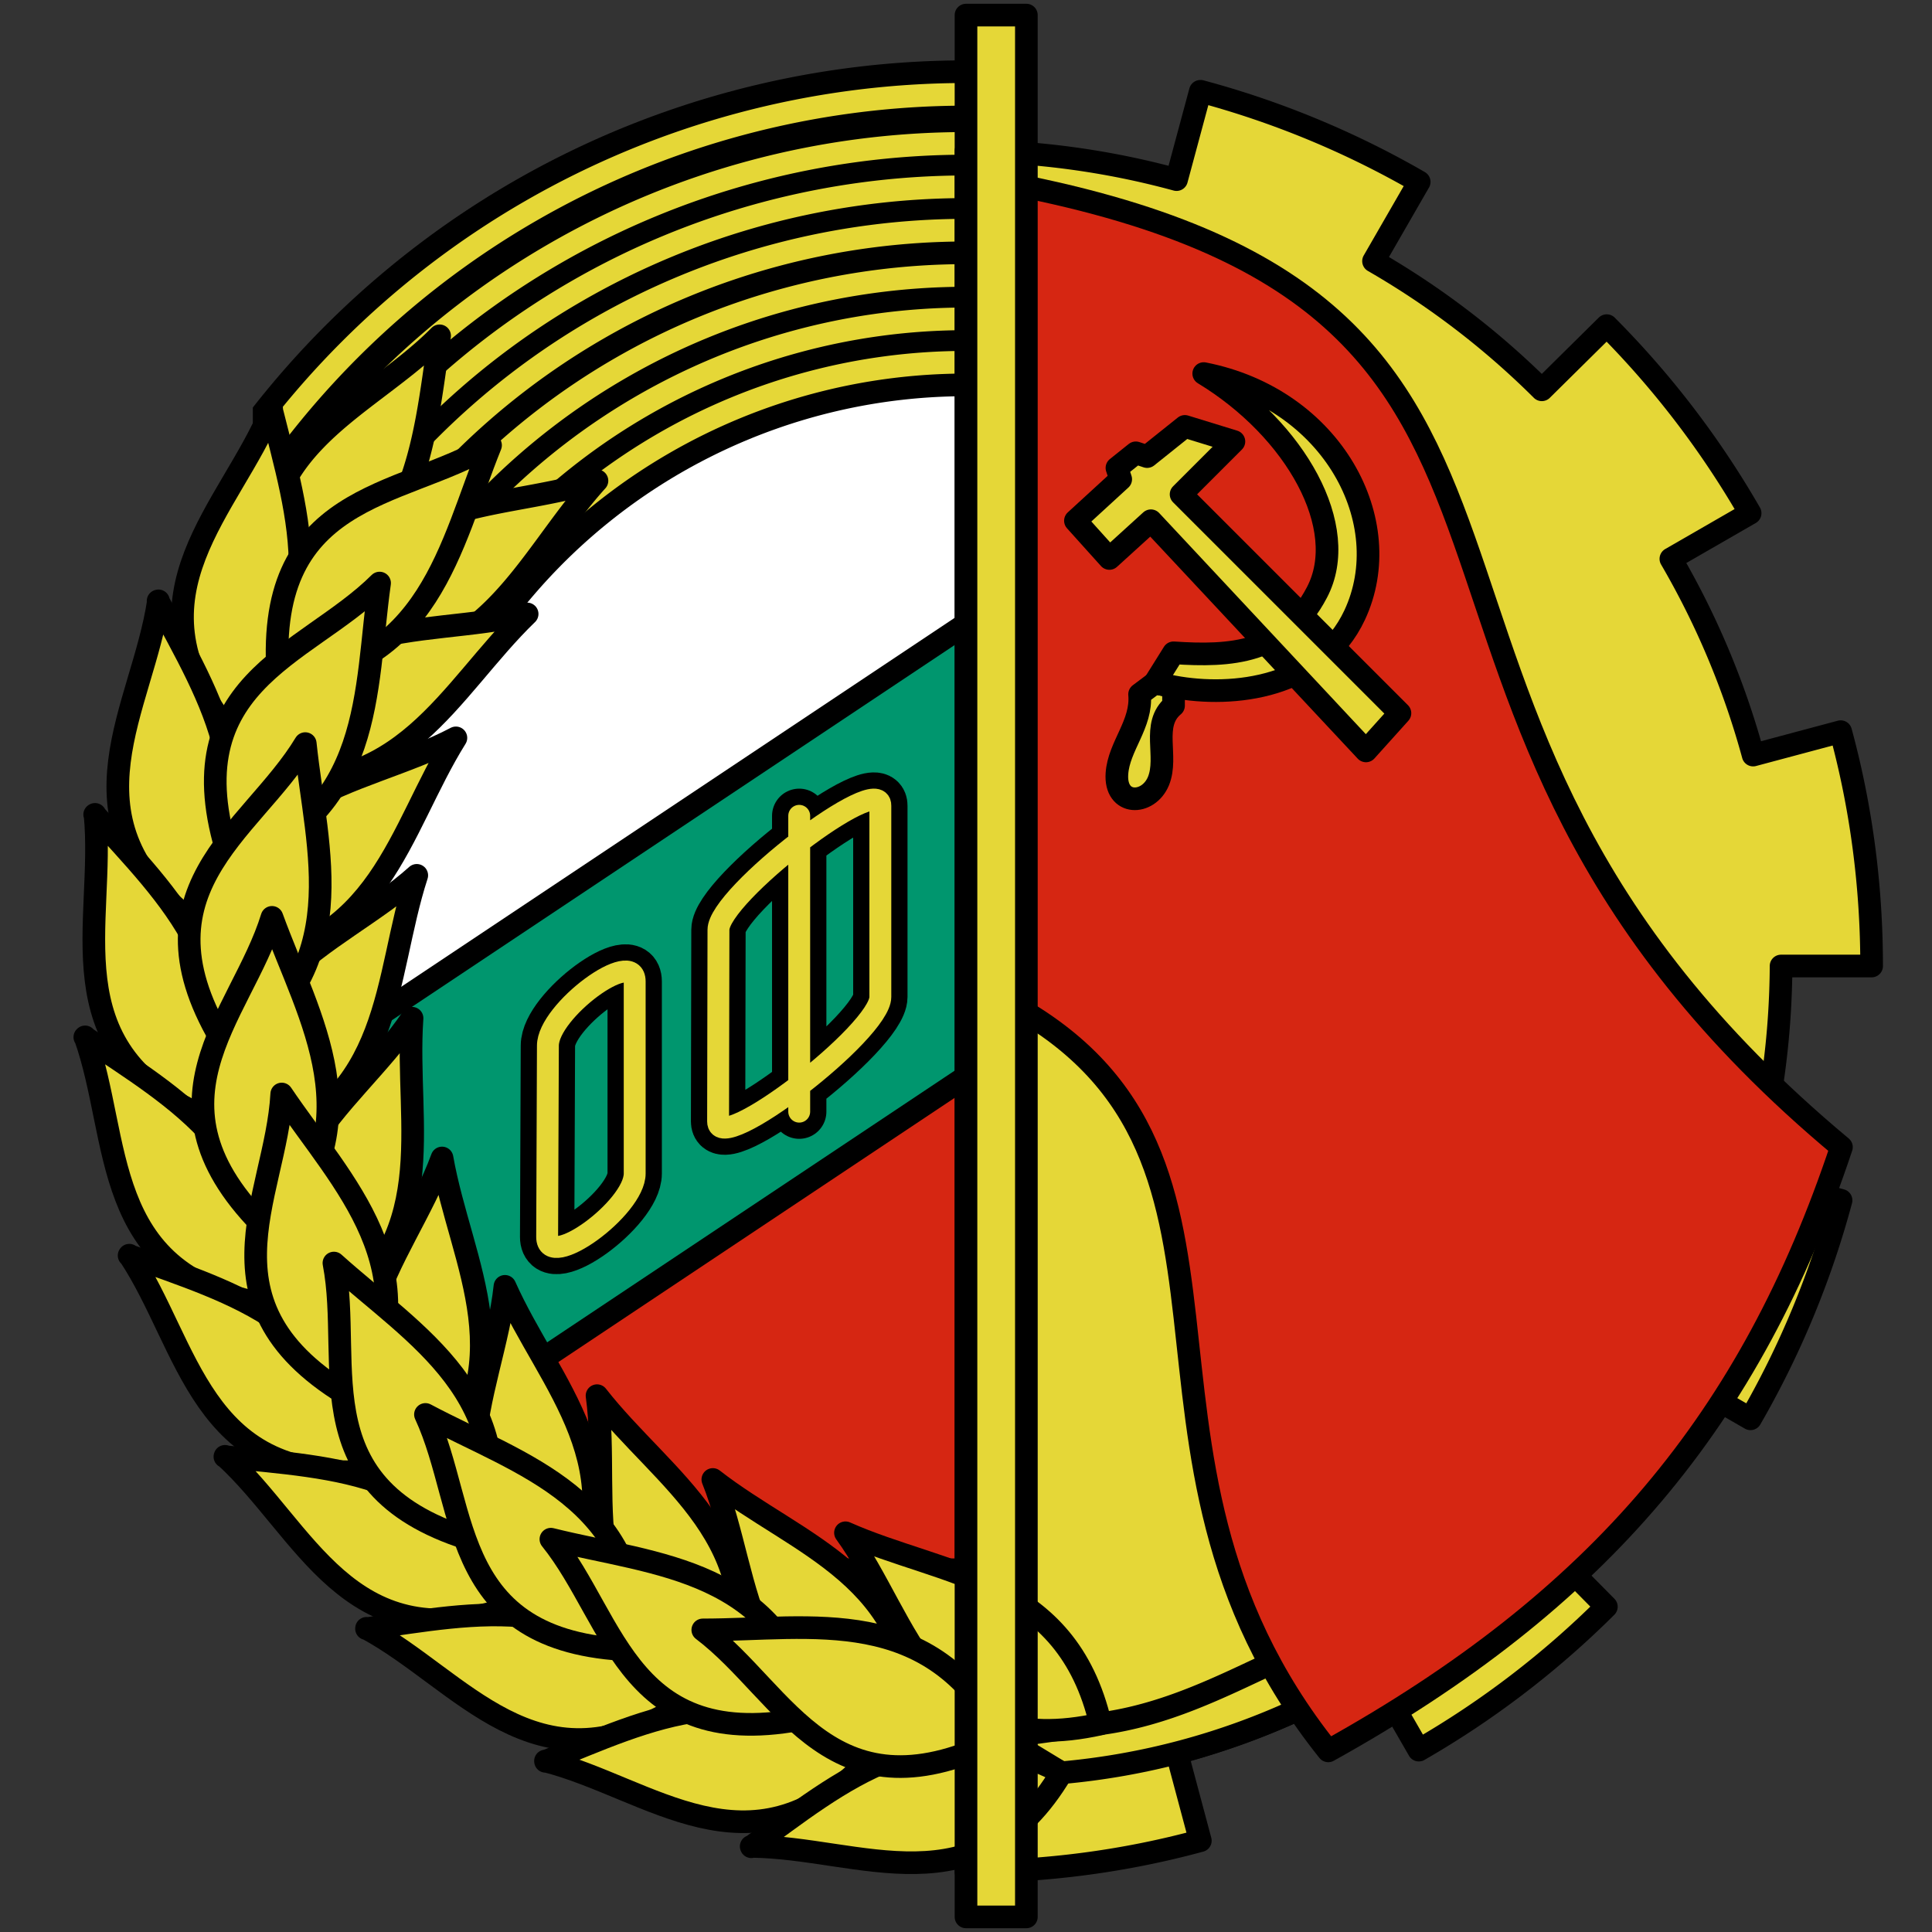 <?xml version="1.0" encoding="UTF-8"?>
<svg xmlns="http://www.w3.org/2000/svg" xmlns:xlink="http://www.w3.org/1999/xlink" width="512" height="512">
<rect width="100%" height="100%" fill="#333333" stroke="none"/>
<g fill="#e5d737" stroke="#000" stroke-linecap="round" stroke-linejoin="round" stroke-width="6">
	<path fill="#00966e" d="M264 160v208H88V160z"/>
	<path fill="#d62612" d="M264 280L96 392v24h168z"/>
	<path fill="#fff" d="M264 160L96 272V96h168z"/>
	<path fill="#000" stroke="none" d="M256 16a240 240 0 0 0-189 92v55h70.1A151 151 0 0 1 256 105z"/>
	<path fill="none" stroke="#e5d737" d="M56 140.5A231 231 0 0 1 256 25M67.2 147A218 218 0 0 1 256 38M77.2 152.8A206.5 206.5 0 0 1 256 49.5m-168.9 109A195 195 0 0 1 256 61M97.5 164.5A183 183 0 0 1 256 73m-148.5 97.3A171.5 171.5 0 0 1 256 84.5M117.4 176A160 160 0 0 1 256 96"/>
	<path d="M318.1 24.2l-6.3 23.4A216 216 0 0 0 256 40v456c21 0 41.9-2.7 62.1-8.2l-6.2-23.2a216 216 0 0 0 52-21.8l12.1 21a240 240 0 0 0 49.7-38l-17-17.2a216 216 0 0 0 34.2-44.7l21 12.1a240 240 0 0 0 24-57.9l-23.5-6.3c5-18.2 7.5-37 7.6-55.8h24c0-21-2.7-41.9-8.2-62.1l-23.2 6.2a216 216 0 0 0-21.8-52l21-12.1a240 240 0 0 0-38-49.7l-17.2 17A216 216 0 0 0 364 69.2l12.1-21a240 240 0 0 0-57.9-24z"/>
	<path d="M291.7 456.8c17-2.3 31.3-9.5 45.8-16.3l7 12.3a188.7 188.7 0 0 1-63.2 17l-15.5-9.4zM158.2 127.4c-19.3 21.4-29.5 52-69 48.7 4.4-46.2 41.2-39.7 69-48.7zM116.5 89c-4.3 29.2-6 60.4-43.4 72.6-11.3-42 23.2-52.2 43.4-72.6z"/>
	<g id="a">
		<path d="M71.9 108.4c7.1 28.6 17.4 58-12.6 83.6C33 157.4 61 135 72 108.4zm67.8 54.3c-20.7 20-33 49.8-72.3 43.7 7.6-45.7 43.9-36.7 72.3-43.7z"/>
		<path d="M130 118c-10.9 27-15.9 58.7-56.2 63-4.5-50.8 32.3-48.7 56.2-63z"/>
	</g>
	<g id="c">
		<g id="b">
			<use transform="rotate(-14 264 256)" xlink:href="#a"/>
			<use transform="rotate(-28 264 256)" xlink:href="#a"/>
		</g>
		<use transform="rotate(-28 264 256)" xlink:href="#b"/>
	</g>
	<use transform="rotate(-56 264 256)" xlink:href="#c"/>
	<path fill="#d62612" d="M264 48c176 32 80 136 224 256-24 72-64 120-136 160-64-80-8-160-88-200z"/>
	<path d="M256 4h16v504h-16zM306 181l5 1v5c-6 5-1.3 13.4-4 20-2.7 6.5-11.6 6.6-11-2 .5-7.3 6.7-13.1 6-21z"/>
	<path d="M311 182c16 3 39 .2 48-19 11.5-24.6-5.8-57.3-40-64 24.4 14.8 39 40.9 30 58-8.5 16.3-23 17-38 16l-5 8z"/>
	<path d="M285 138l12-11-1-3 5-4 3 1 10-8 13 4-14 14 58 58-9 10-57-61-11 10z"/>
	<path fill="none" stroke-width="14.4" d="M211.8 216.2v78.4m-21.4-48.2c0-9.2 43-42.1 42.9-32.9v50.7c0 9.3-43 42.3-43 33zm-45.2 30.7c0-9.2 23-26.2 23-17V311c0 9.2-23.2 26-23.2 16.8z"/>
	<path fill="none" stroke="#e5d737" stroke-width="5.8" d="M211.8 216.2v78.4m-21.4-48.2c0-9.2 43-42.1 42.9-32.9v50.7c0 9.3-43 42.3-43 33zm-45.2 30.7c0-9.2 23-26.2 23-17V311c0 9.2-23.2 26-23.2 16.8z"/>
</g>
</svg>
